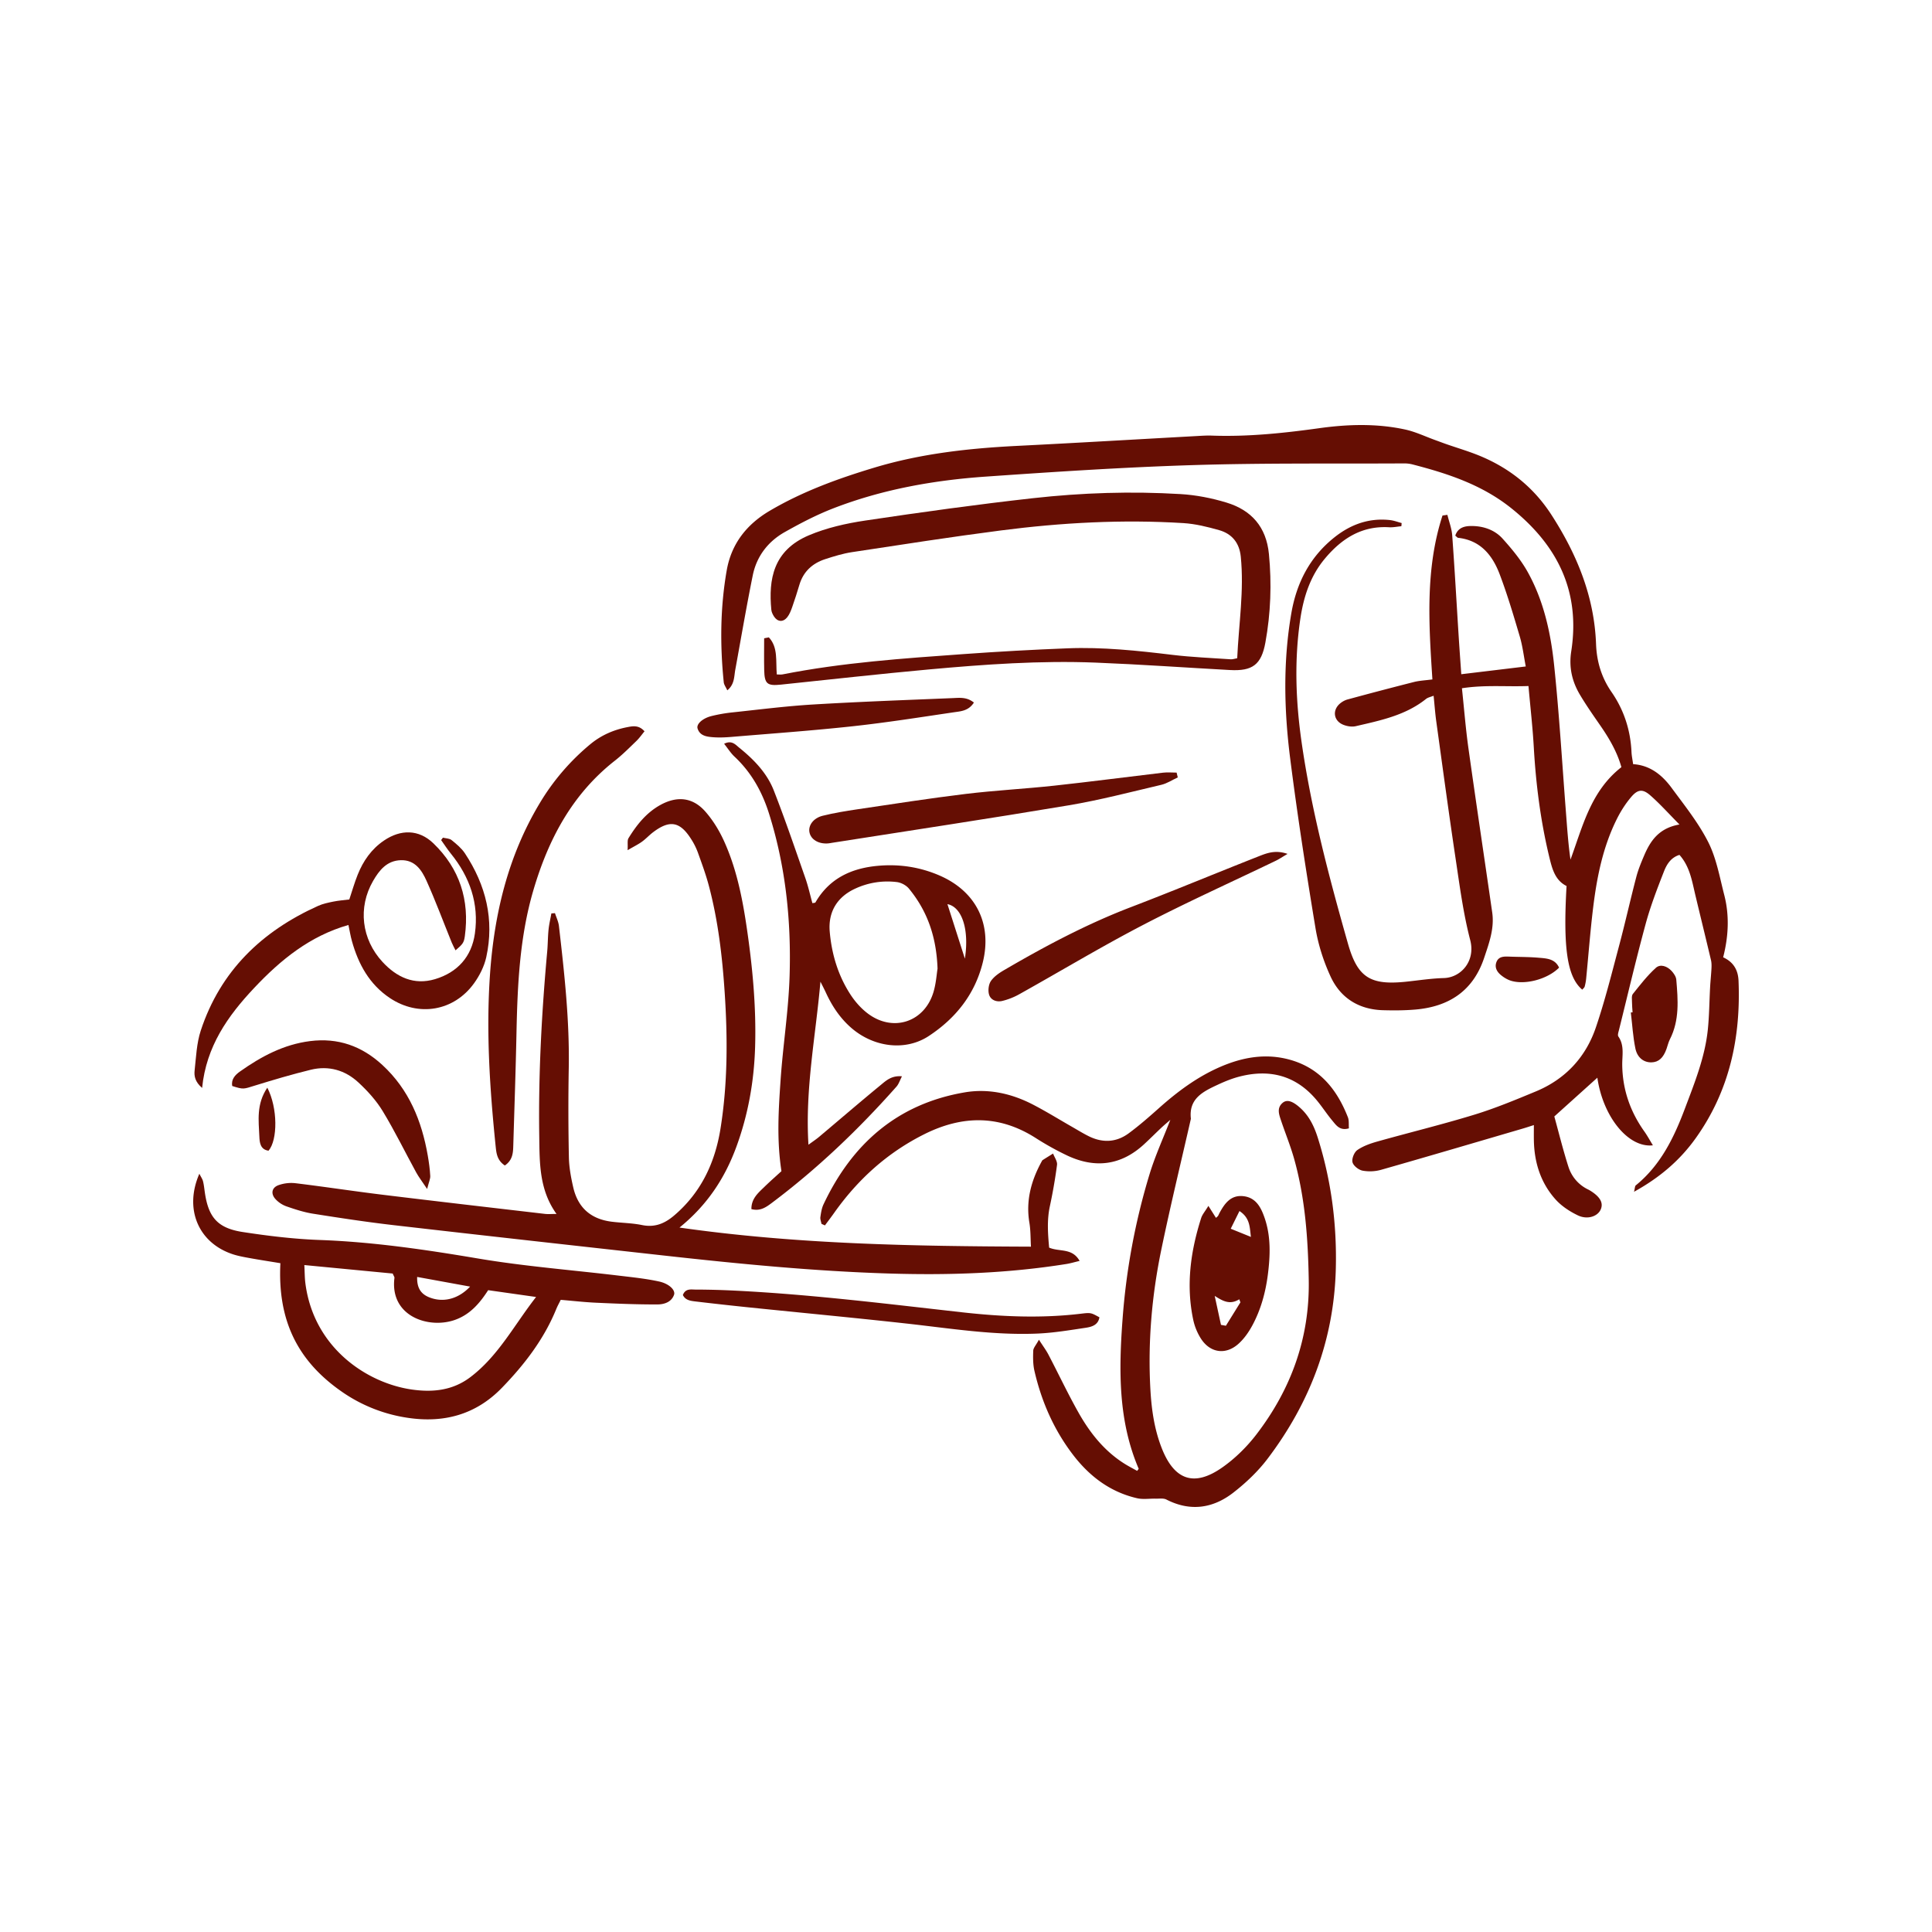 <?xml version="1.0" encoding="UTF-8"?>
<svg data-bbox="20 44.002 160.003 111.998" viewBox="0 0 200 200" height="200" width="200" xmlns="http://www.w3.org/2000/svg" data-type="color">
    <g>
        <path fill="#650e03" d="M149.832 53.292c.172.708.447 1.408.5 2.125.254 3.458.446 6.921.665 10.382.085 1.346.184 2.691.274 3.997l6.676-.803c-.205-1.054-.325-2.103-.62-3.102-.639-2.166-1.283-4.337-2.082-6.446-.744-1.962-1.982-3.514-4.3-3.77-.083-.009-.156-.116-.297-.227.315-.933 1.118-1.021 1.908-.991 1.148.044 2.229.458 2.985 1.297.968 1.074 1.915 2.217 2.613 3.473 1.663 2.992 2.382 6.316 2.732 9.669.528 5.048.827 10.12 1.219 15.182.126 1.629.234 3.26.471 4.909 1.268-3.452 2.099-7.094 5.27-9.57-.439-1.578-1.266-2.989-2.21-4.35-.717-1.034-1.439-2.068-2.081-3.147-.818-1.375-1.158-2.842-.903-4.479.961-6.167-1.372-10.945-6.168-14.802-3.052-2.454-6.593-3.613-10.268-4.564a3.5 3.5 0 0 0-.899-.103c-7.269.041-14.543-.051-21.806.175-7.162.222-14.318.694-21.468 1.192-5.401.376-10.719 1.325-15.791 3.289-1.73.67-3.394 1.54-5.013 2.452-1.744.983-2.915 2.515-3.314 4.487-.658 3.249-1.216 6.519-1.811 9.78-.13.711-.066 1.493-.823 2.117-.154-.34-.342-.581-.368-.838-.394-3.872-.364-7.739.307-11.578.48-2.748 2.055-4.757 4.445-6.166 3.412-2.011 7.101-3.349 10.877-4.484 4.818-1.447 9.769-1.991 14.773-2.241 6.15-.307 12.298-.673 18.447-1.01.554-.03 1.111-.073 1.665-.053 3.742.135 7.437-.253 11.141-.768 2.949-.41 5.947-.501 8.891.14 1.065.232 2.073.72 3.107 1.093.378.136.754.28 1.134.413 1.189.416 2.404.767 3.563 1.253 3.054 1.28 5.521 3.267 7.334 6.074 2.642 4.092 4.434 8.451 4.617 13.381.066 1.788.553 3.443 1.597 4.951 1.287 1.857 1.97 3.949 2.072 6.218.018.398.105.793.169 1.257 1.769.113 3.011 1.135 3.986 2.458 1.342 1.822 2.783 3.62 3.794 5.622.844 1.673 1.176 3.614 1.652 5.458.55 2.131.442 4.286-.112 6.457 1.106.505 1.548 1.361 1.592 2.438.239 5.891-.945 11.399-4.431 16.283-1.634 2.29-3.711 4.073-6.388 5.551.096-.366.084-.585.184-.666 2.567-2.084 3.947-4.932 5.072-7.919 1.009-2.68 2.094-5.352 2.387-8.235.147-1.447.154-2.908.234-4.362.036-.648.107-1.294.14-1.942.014-.286.015-.585-.051-.861-.53-2.246-1.083-4.486-1.618-6.73-.347-1.456-.57-2.959-1.646-4.16-.915.286-1.331 1.017-1.613 1.738-.695 1.775-1.384 3.565-1.883 5.401-.989 3.635-1.849 7.304-2.757 10.961-.057.231-.171.553-.069.701.638.922.389 1.949.4 2.936.028 2.55.822 4.833 2.294 6.902.308.433.56.904.88 1.426-2.564.294-5.18-2.993-5.749-7l-4.456 4.012c.451 1.632.893 3.43 1.454 5.191a3.9 3.9 0 0 0 2.013 2.354q.136.066.265.146c1.006.628 1.355 1.247 1.08 1.914-.302.734-1.371 1.116-2.376.635-.842-.403-1.685-.956-2.303-1.643-1.538-1.71-2.202-3.806-2.25-6.095-.01-.498-.002-.996-.002-1.61-.405.129-.765.251-1.13.358-4.884 1.43-9.764 2.872-14.658 4.266a4.3 4.3 0 0 1-1.941.095c-.408-.078-.953-.502-1.044-.869-.093-.372.174-1.039.501-1.265.602-.417 1.343-.677 2.06-.879 3.347-.941 6.73-1.764 10.054-2.782 2.162-.662 4.264-1.537 6.356-2.404 3.06-1.268 5.171-3.535 6.222-6.631.935-2.753 1.64-5.587 2.39-8.399.635-2.379 1.169-4.784 1.792-7.165.202-.774.513-1.525.829-2.263.65-1.517 1.54-2.811 3.642-3.177-1.129-1.139-2.027-2.149-3.038-3.031-.767-.669-1.283-.612-1.953.177-.58.682-1.078 1.46-1.479 2.262-1.44 2.871-2.068 5.978-2.457 9.131-.301 2.441-.484 4.897-.725 7.345a5.3 5.3 0 0 1-.158.885c-.033.123-.164.219-.251.329-1.553-1.3-2-4.264-1.628-10.731-1.173-.58-1.484-1.754-1.768-2.92-.917-3.774-1.406-7.607-1.626-11.483-.116-2.049-.352-4.091-.548-6.299-2.303.087-4.502-.137-6.888.23.228 2.141.388 4.178.671 6.198.795 5.675 1.647 11.342 2.464 17.014.238 1.653-.325 3.174-.837 4.704-1.147 3.427-3.653 5.052-7.138 5.347-1.103.094-2.219.097-3.327.066-2.499-.069-4.399-1.255-5.427-3.478-.729-1.578-1.281-3.296-1.564-5.009-.968-5.851-1.88-11.715-2.625-17.597-.633-5-.742-10.03.127-15.033.545-3.135 1.919-5.808 4.448-7.826 1.687-1.346 3.583-2.035 5.762-1.794.408.045.805.202 1.206.307l-.029.329c-.425.039-.853.132-1.274.107-2.842-.168-4.925 1.187-6.654 3.258-1.503 1.801-2.191 3.943-2.53 6.21-.638 4.265-.48 8.535.129 12.781 1.016 7.081 2.848 13.983 4.799 20.853.995 3.505 2.31 4.327 6.004 3.943 1.305-.136 2.609-.343 3.917-.378 1.766-.046 3.305-1.746 2.737-3.926-.719-2.758-1.09-5.613-1.514-8.44-.708-4.723-1.344-9.456-1.999-14.186-.117-.845-.178-1.698-.278-2.675-.298.123-.588.175-.789.336-2.126 1.701-4.715 2.222-7.266 2.815-.408.095-.921.011-1.316-.154-.988-.412-1.131-1.499-.32-2.189.224-.19.508-.348.791-.424a417 417 0 0 1 6.867-1.806c.572-.144 1.175-.168 1.908-.266-.375-5.735-.75-11.438 1.045-16.967l.512-.071Z" data-color="1"/>
        <path fill="#650e03" d="M57.611 125.668c-1.801-2.502-1.747-5.288-1.788-8.041-.095-6.392.247-12.768.824-19.132.068-.751.062-1.509.139-2.259.057-.563.192-1.119.292-1.678l.373-.029c.141.444.358.879.41 1.333.566 4.895 1.107 9.791 1.016 14.734-.056 3.067-.047 6.137.014 9.204.021 1.045.217 2.101.453 3.124.487 2.104 1.826 3.272 3.965 3.544 1.05.134 2.124.137 3.156.349 1.324.271 2.346-.159 3.322-.99 2.791-2.374 4.234-5.471 4.799-8.994.751-4.69.745-9.413.429-14.142-.248-3.718-.68-7.409-1.64-11.018-.309-1.163-.728-2.298-1.136-3.432a7 7 0 0 0-.672-1.347c-1.163-1.855-2.227-2.052-3.959-.741-.401.303-.744.684-1.151.978-.381.276-.812.485-1.488.88.038-.632-.05-1.008.094-1.243.85-1.383 1.852-2.645 3.312-3.446 1.738-.953 3.353-.78 4.649.699.782.892 1.43 1.952 1.922 3.034 1.258 2.766 1.871 5.731 2.318 8.717.625 4.181 1.032 8.389.904 12.622-.107 3.536-.718 6.996-1.942 10.33-1.181 3.219-2.998 6.013-5.886 8.353 12.182 1.737 24.192 1.927 36.384 1.977-.049-.823-.026-1.664-.162-2.478-.384-2.293.188-4.373 1.282-6.358.024-.044.047-.098.086-.123.359-.23.722-.454 1.084-.68.146.392.456.804.409 1.172a53 53 0 0 1-.747 4.304c-.308 1.452-.193 2.881-.07 4.262 1.073.465 2.383 0 3.155 1.377-.537.127-.948.252-1.369.319-6.102.976-12.24 1.175-18.411.983-7.775-.242-15.505-.999-23.228-1.857-9.324-1.036-18.648-2.069-27.967-3.143-2.804-.323-5.598-.749-8.387-1.191-.939-.149-1.861-.452-2.763-.765a2.84 2.84 0 0 1-1.11-.737c-.515-.557-.402-1.195.299-1.449a3.94 3.94 0 0 1 1.76-.205c3.003.364 5.995.824 8.998 1.191 5.607.685 11.219 1.332 16.83 1.986.337.039.682.005 1.2.005Z" data-color="1"/>
        <path fill="#650e03" d="M85.041 126.695c-.043-.235-.147-.478-.115-.702.064-.444.133-.911.321-1.311 2.954-6.269 7.65-10.415 14.627-11.602 2.44-.415 4.834.116 7.041 1.257 1.386.717 2.715 1.542 4.071 2.317.568.325 1.126.671 1.711.962 1.433.715 2.858.654 4.145-.295 1.092-.805 2.118-1.704 3.131-2.608 1.929-1.72 3.983-3.25 6.372-4.28 2.276-.981 4.624-1.41 7.08-.758 3.17.842 4.973 3.085 6.109 5.984.133.34.074.754.105 1.147-.95.278-1.327-.334-1.725-.809-.58-.694-1.069-1.466-1.653-2.156-2.109-2.494-4.796-3.193-7.906-2.405-.776.196-1.534.501-2.261.839-1.517.706-3.058 1.429-2.813 3.54-1.025 4.506-2.118 8.998-3.056 13.522-.994 4.792-1.412 9.648-1.133 14.548.118 2.068.414 4.104 1.178 6.043 1.298 3.295 3.345 4.017 6.237 1.998 1.34-.935 2.566-2.142 3.561-3.44 3.601-4.696 5.519-10.006 5.414-15.974-.075-4.232-.362-8.441-1.51-12.539-.379-1.352-.917-2.658-1.363-3.992-.207-.618-.452-1.275.161-1.807.453-.393 1.05-.195 1.851.534.926.844 1.436 1.925 1.803 3.091 1.389 4.406 1.975 8.92 1.86 13.531-.184 7.337-2.662 13.873-7.069 19.685-.991 1.307-2.228 2.479-3.527 3.491-2.106 1.641-4.457 1.999-6.942.726-.304-.156-.734-.081-1.106-.091-.641-.017-1.309.097-1.92-.043-2.778-.636-4.925-2.262-6.627-4.48-1.991-2.594-3.277-5.533-4.008-8.706-.155-.674-.151-1.397-.123-2.093.012-.287.281-.564.589-1.132.426.663.741 1.08.98 1.537 1.049 2.005 2.014 4.056 3.126 6.025 1.198 2.121 2.703 4.009 4.823 5.319.407.251.835.471 1.237.696.105-.145.168-.2.158-.224-2.132-4.978-2.057-10.219-1.67-15.445a68.8 68.8 0 0 1 2.811-15.091c.565-1.846 1.377-3.617 2.137-5.582-.39.344-.681.586-.957.846-.586.553-1.155 1.125-1.747 1.672-2.383 2.205-5.068 2.542-7.967 1.182a30 30 0 0 1-3.298-1.836c-3.769-2.392-7.589-2.327-11.499-.374-3.832 1.915-6.893 4.691-9.348 8.166-.305.431-.626.85-.94 1.275l-.357-.16Z" data-color="1"/>
        <path fill="#650e03" d="M29.026 130.766c-1.114-.184-2.157-.343-3.194-.532-.594-.108-1.196-.215-1.766-.406-3.532-1.182-5.023-4.677-3.428-8.322.164.329.32.543.379.781.097.389.134.793.193 1.191.376 2.55 1.328 3.663 3.923 4.061 2.639.405 5.308.727 7.973.824 5.514.201 10.935.996 16.367 1.914 4.816.814 9.707 1.19 14.562 1.773 1.4.168 2.81.308 4.184.608 1.072.234 1.726.909 1.556 1.382-.28.777-1.046.992-1.724.995-2.115.007-4.231-.082-6.345-.178-1.204-.054-2.404-.193-3.659-.298-.166.338-.335.639-.464.955-1.278 3.129-3.296 5.749-5.628 8.154-2.717 2.804-6.065 3.679-9.834 3.09a16 16 0 0 1-6.693-2.66c-4.639-3.205-6.702-7.425-6.402-13.332m2.479.19c.041.777.036 1.318.103 1.85.848 6.73 6.392 10.376 11.03 11.038 2.187.312 4.234.088 6.037-1.271 2.909-2.194 4.55-5.402 6.82-8.31l-4.962-.705c-.89 1.388-1.908 2.546-3.468 3.087-2.721.944-6.735-.396-6.232-4.361.011-.083-.068-.177-.18-.448l-9.149-.878Zm11.679 1.232c-.047 1.393.618 1.931 1.549 2.215 1.365.418 2.804-.018 3.932-1.215z" data-color="1"/>
        <path fill="#650e03" d="M84.931 101.621c-.487 5.621-1.6 11.088-1.24 16.881.442-.325.789-.552 1.105-.817 2.122-1.784 4.222-3.594 6.364-5.354.555-.456 1.124-1.011 2.211-.91-.228.438-.335.802-.562 1.059-3.921 4.425-8.178 8.494-12.916 12.049-.594.446-1.206.88-2.108.637-.01-1.086.698-1.671 1.328-2.284.61-.594 1.252-1.157 1.782-1.644-.502-3.272-.299-6.339-.092-9.392.245-3.611.824-7.207.936-10.819.177-5.702-.406-11.35-2.138-16.83-.709-2.243-1.825-4.243-3.567-5.872-.389-.364-.679-.834-1.073-1.329.801-.406 1.186.103 1.568.41 1.508 1.215 2.864 2.611 3.574 4.424 1.171 2.992 2.205 6.037 3.267 9.071.296.847.489 1.73.729 2.594.135-.031.282-.022.315-.078 1.447-2.497 3.735-3.549 6.503-3.791 2.206-.193 4.332.132 6.358 1.013 3.775 1.643 5.447 5.019 4.46 8.999-.817 3.294-2.804 5.779-5.59 7.611-2.409 1.584-5.681 1.178-8.006-.83-1.167-1.008-1.996-2.257-2.636-3.644-.18-.389-.38-.769-.571-1.153Zm12.124-1.337c-.117-3.355-1.081-6.005-2.963-8.295-.281-.342-.801-.622-1.242-.676a7.9 7.9 0 0 0-4.283.662c-1.893.856-2.851 2.412-2.673 4.473.202 2.333.87 4.55 2.156 6.522.485.744 1.116 1.452 1.827 1.979 2.597 1.923 5.819.85 6.751-2.232.273-.903.332-1.87.426-2.433Zm2.83-1.043c.477-3.116-.347-5.365-1.807-5.644z" data-color="1"/>
        <path fill="#650e03" d="M79.592 65.979c.972 1.044.702 2.442.821 3.839.233 0 .419.03.593-.004 6.201-1.226 12.493-1.655 18.781-2.106q5.358-.385 10.727-.595c3.64-.143 7.254.243 10.865.679 2.001.241 4.021.319 6.034.458.188.013.382-.061.662-.11.162-3.53.726-7.006.369-10.526-.144-1.42-.912-2.358-2.242-2.735-1.205-.342-2.451-.65-3.695-.728-6.316-.393-12.615-.05-18.881.759-5.151.665-10.284 1.467-15.419 2.246-.941.143-1.867.428-2.776.723-1.323.43-2.265 1.281-2.676 2.652-.231.77-.472 1.538-.74 2.296-.132.373-.279.768-.522 1.071-.429.536-1.004.485-1.369-.081-.133-.207-.254-.455-.277-.694-.298-3.125.18-6.137 3.879-7.705 1.831-.776 3.848-1.232 5.827-1.528 5.785-.865 11.582-1.671 17.394-2.319 5.068-.565 10.173-.729 15.271-.423 1.595.096 3.21.411 4.74.876 2.59.786 4.13 2.522 4.401 5.334.297 3.079.186 6.13-.367 9.16-.419 2.295-1.341 2.971-3.664 2.844-4.633-.253-9.262-.584-13.898-.768-5.759-.228-11.503.183-17.233.703-5.123.466-10.237 1.043-15.354 1.575-1.427.148-1.7-.072-1.733-1.517-.025-1.093-.005-2.186-.005-3.28l.483-.095Z" data-color="1"/>
        <path fill="#650e03" d="M47.155 98.376c-.136-.276-.28-.529-.389-.795-.867-2.136-1.67-4.301-2.613-6.402-.495-1.101-1.191-2.173-2.657-2.132-1.45.04-2.237 1.041-2.88 2.156-1.578 2.737-1.197 6.018.985 8.378 1.466 1.586 3.258 2.429 5.429 1.782 2.329-.695 3.795-2.328 4.131-4.725.434-3.097-.523-5.852-2.489-8.274-.361-.445-.672-.931-1.006-1.399l.186-.251c.302.077.672.071.893.249.505.407 1.032.843 1.384 1.375 2.17 3.282 3.064 6.866 2.208 10.751-.209.951-.691 1.905-1.265 2.702-2.085 2.891-5.739 3.505-8.706 1.53-2.125-1.415-3.264-3.505-3.933-5.893-.148-.527-.234-1.071-.363-1.675-3.989 1.139-7.013 3.604-9.763 6.525-2.728 2.897-4.953 6.038-5.384 10.345-.735-.632-.838-1.235-.776-1.802.153-1.391.207-2.835.64-4.147 2.028-6.155 6.309-10.27 12.14-12.896.498-.224 1.054-.338 1.595-.448.534-.108 1.082-.147 1.638-.217.286-.857.532-1.723.864-2.555.569-1.428 1.423-2.66 2.718-3.54 1.74-1.183 3.609-1.176 5.12.281 2.715 2.616 3.768 5.873 3.258 9.607-.098.718-.234.838-.962 1.472Z" data-color="1"/>
        <path fill="#650e03" d="M52.262 120.651c-.771-.509-.872-1.213-.943-1.901-.611-5.958-1.012-11.929-.592-17.916.437-6.235 1.867-12.209 5.119-17.643a23.7 23.7 0 0 1 5.281-6.164c1.113-.918 2.398-1.478 3.802-1.75.572-.111 1.199-.242 1.792.428-.288.347-.535.706-.843 1.003-.725.699-1.439 1.419-2.229 2.039-4.433 3.479-6.899 8.171-8.444 13.447-1.414 4.829-1.636 9.793-1.739 14.776-.08 3.87-.215 7.738-.33 11.608-.022.753-.053 1.511-.875 2.073Z" data-color="1"/>
        <path fill="#650e03" d="m125.094 124.835.783 1.238c.089-.083.163-.133.211-.202.057-.081.089-.18.136-.269.544-1.017 1.194-1.939 2.529-1.77 1.294.164 1.8 1.2 2.165 2.265.65 1.9.582 3.86.334 5.817-.236 1.858-.724 3.653-1.616 5.304-.376.696-.859 1.385-1.446 1.906-1.319 1.172-2.929.927-3.876-.56a6 6 0 0 1-.791-1.938c-.76-3.586-.278-7.093.823-10.54.115-.36.392-.669.747-1.253Zm1.301 12.315.51.091 1.503-2.423-.119-.317c-.981.607-1.697.184-2.542-.347zm3.101-9.105c-.133-.952-.065-1.95-1.187-2.678l-.905 1.831z" data-color="1"/>
        <path fill="#650e03" d="M121.92 80.478c-.566.261-1.107.627-1.701.766-3.186.748-6.361 1.581-9.585 2.122-8.152 1.368-16.327 2.596-24.493 3.88-.149.024-.298.057-.449.066-.972.063-1.741-.403-1.895-1.14-.148-.708.39-1.483 1.364-1.724 1.171-.29 2.369-.488 3.565-.665 3.74-.553 7.477-1.139 11.229-1.594 3.051-.37 6.128-.527 9.185-.858 3.757-.407 7.505-.903 11.259-1.344.461-.054.935-.007 1.403-.007l.12.498Z" data-color="1"/>
        <path fill="#650e03" d="M70.692 134.058c.271-.703.856-.562 1.314-.561 1.412.002 2.824.044 4.234.116 7.813.395 15.57 1.362 23.338 2.233 4.116.462 8.248.643 12.384.141.984-.119 1.009-.077 1.85.38-.134.807-.8.992-1.431 1.086-1.642.244-3.291.523-4.946.596-4.558.201-9.052-.534-13.563-1.033-5.412-.599-10.834-1.109-16.25-1.666a346 346 0 0 1-5.561-.616c-.528-.063-1.102-.108-1.37-.676Z" data-color="1"/>
        <path fill="#650e03" d="M133.289 88.394c-.573.336-.88.547-1.212.707-4.584 2.209-9.229 4.3-13.741 6.646-4.335 2.254-8.527 4.779-12.795 7.162a7 7 0 0 1-1.804.712c-.572.13-1.196-.09-1.357-.688-.114-.425-.039-1.037.206-1.388.329-.471.868-.834 1.381-1.133 4.225-2.466 8.533-4.757 13.12-6.512 4.423-1.693 8.796-3.516 13.203-5.251.848-.334 1.739-.69 2.999-.253Z" data-color="1"/>
        <path fill="#650e03" d="M44.216 123.081c-.516-.775-.863-1.221-1.132-1.711-1.159-2.116-2.217-4.292-3.469-6.351-.668-1.099-1.572-2.095-2.522-2.973-1.369-1.266-3.073-1.756-4.915-1.307-1.951.476-3.881 1.048-5.801 1.642-1.172.363-1.159.417-2.335.043-.133-.692.311-1.155.785-1.491 2.195-1.557 4.529-2.812 7.267-3.158 2.9-.366 5.357.508 7.486 2.469 2.764 2.546 4.082 5.798 4.706 9.398.12.691.216 1.391.253 2.09.016.31-.142.629-.323 1.35Z" data-color="1"/>
        <path fill="#650e03" d="M100.819 72.728c-.563.877-1.367.901-2.073 1.006-3.487.516-6.973 1.067-10.476 1.448-4.157.452-8.331.749-12.499 1.098-.651.055-1.313.087-1.963.036-.648-.052-1.361-.141-1.595-.904-.143-.466.534-1.067 1.461-1.292a16 16 0 0 1 2.082-.366c2.805-.297 5.608-.657 8.422-.826 4.83-.29 9.668-.46 14.503-.663.686-.029 1.41-.118 2.137.463Z" data-color="1"/>
        <path fill="#650e03" d="M169.004 104.795c-.022-.346-.06-.693-.06-1.039 0-.291-.065-.669.087-.859.75-.939 1.495-1.902 2.381-2.705.478-.433 1.177-.167 1.626.316.23.247.464.591.491.908.178 2.093.346 4.194-.66 6.168-.157.308-.232.656-.348.985-.332.944-.818 1.384-1.55 1.406-.786.023-1.478-.463-1.679-1.449-.249-1.219-.32-2.475-.469-3.714l.18-.017Z" data-color="1"/>
        <path fill="#650e03" d="M161.394 100.17c-1.235 1.249-3.712 1.865-5.163 1.292a3.3 3.3 0 0 1-.775-.459c-.476-.362-.776-.847-.533-1.439.227-.556.775-.557 1.296-.536 1.007.04 2.018.027 3.02.113.827.071 1.73.087 2.155 1.029" data-color="1"/>
        <path fill="#650e03" d="M27.673 112.597c1.087 2.104 1.082 5.414.125 6.524-.869-.125-.924-.875-.95-1.471-.071-1.643-.328-3.345.824-5.054Z" data-color="1"/>
    </g>
</svg>
